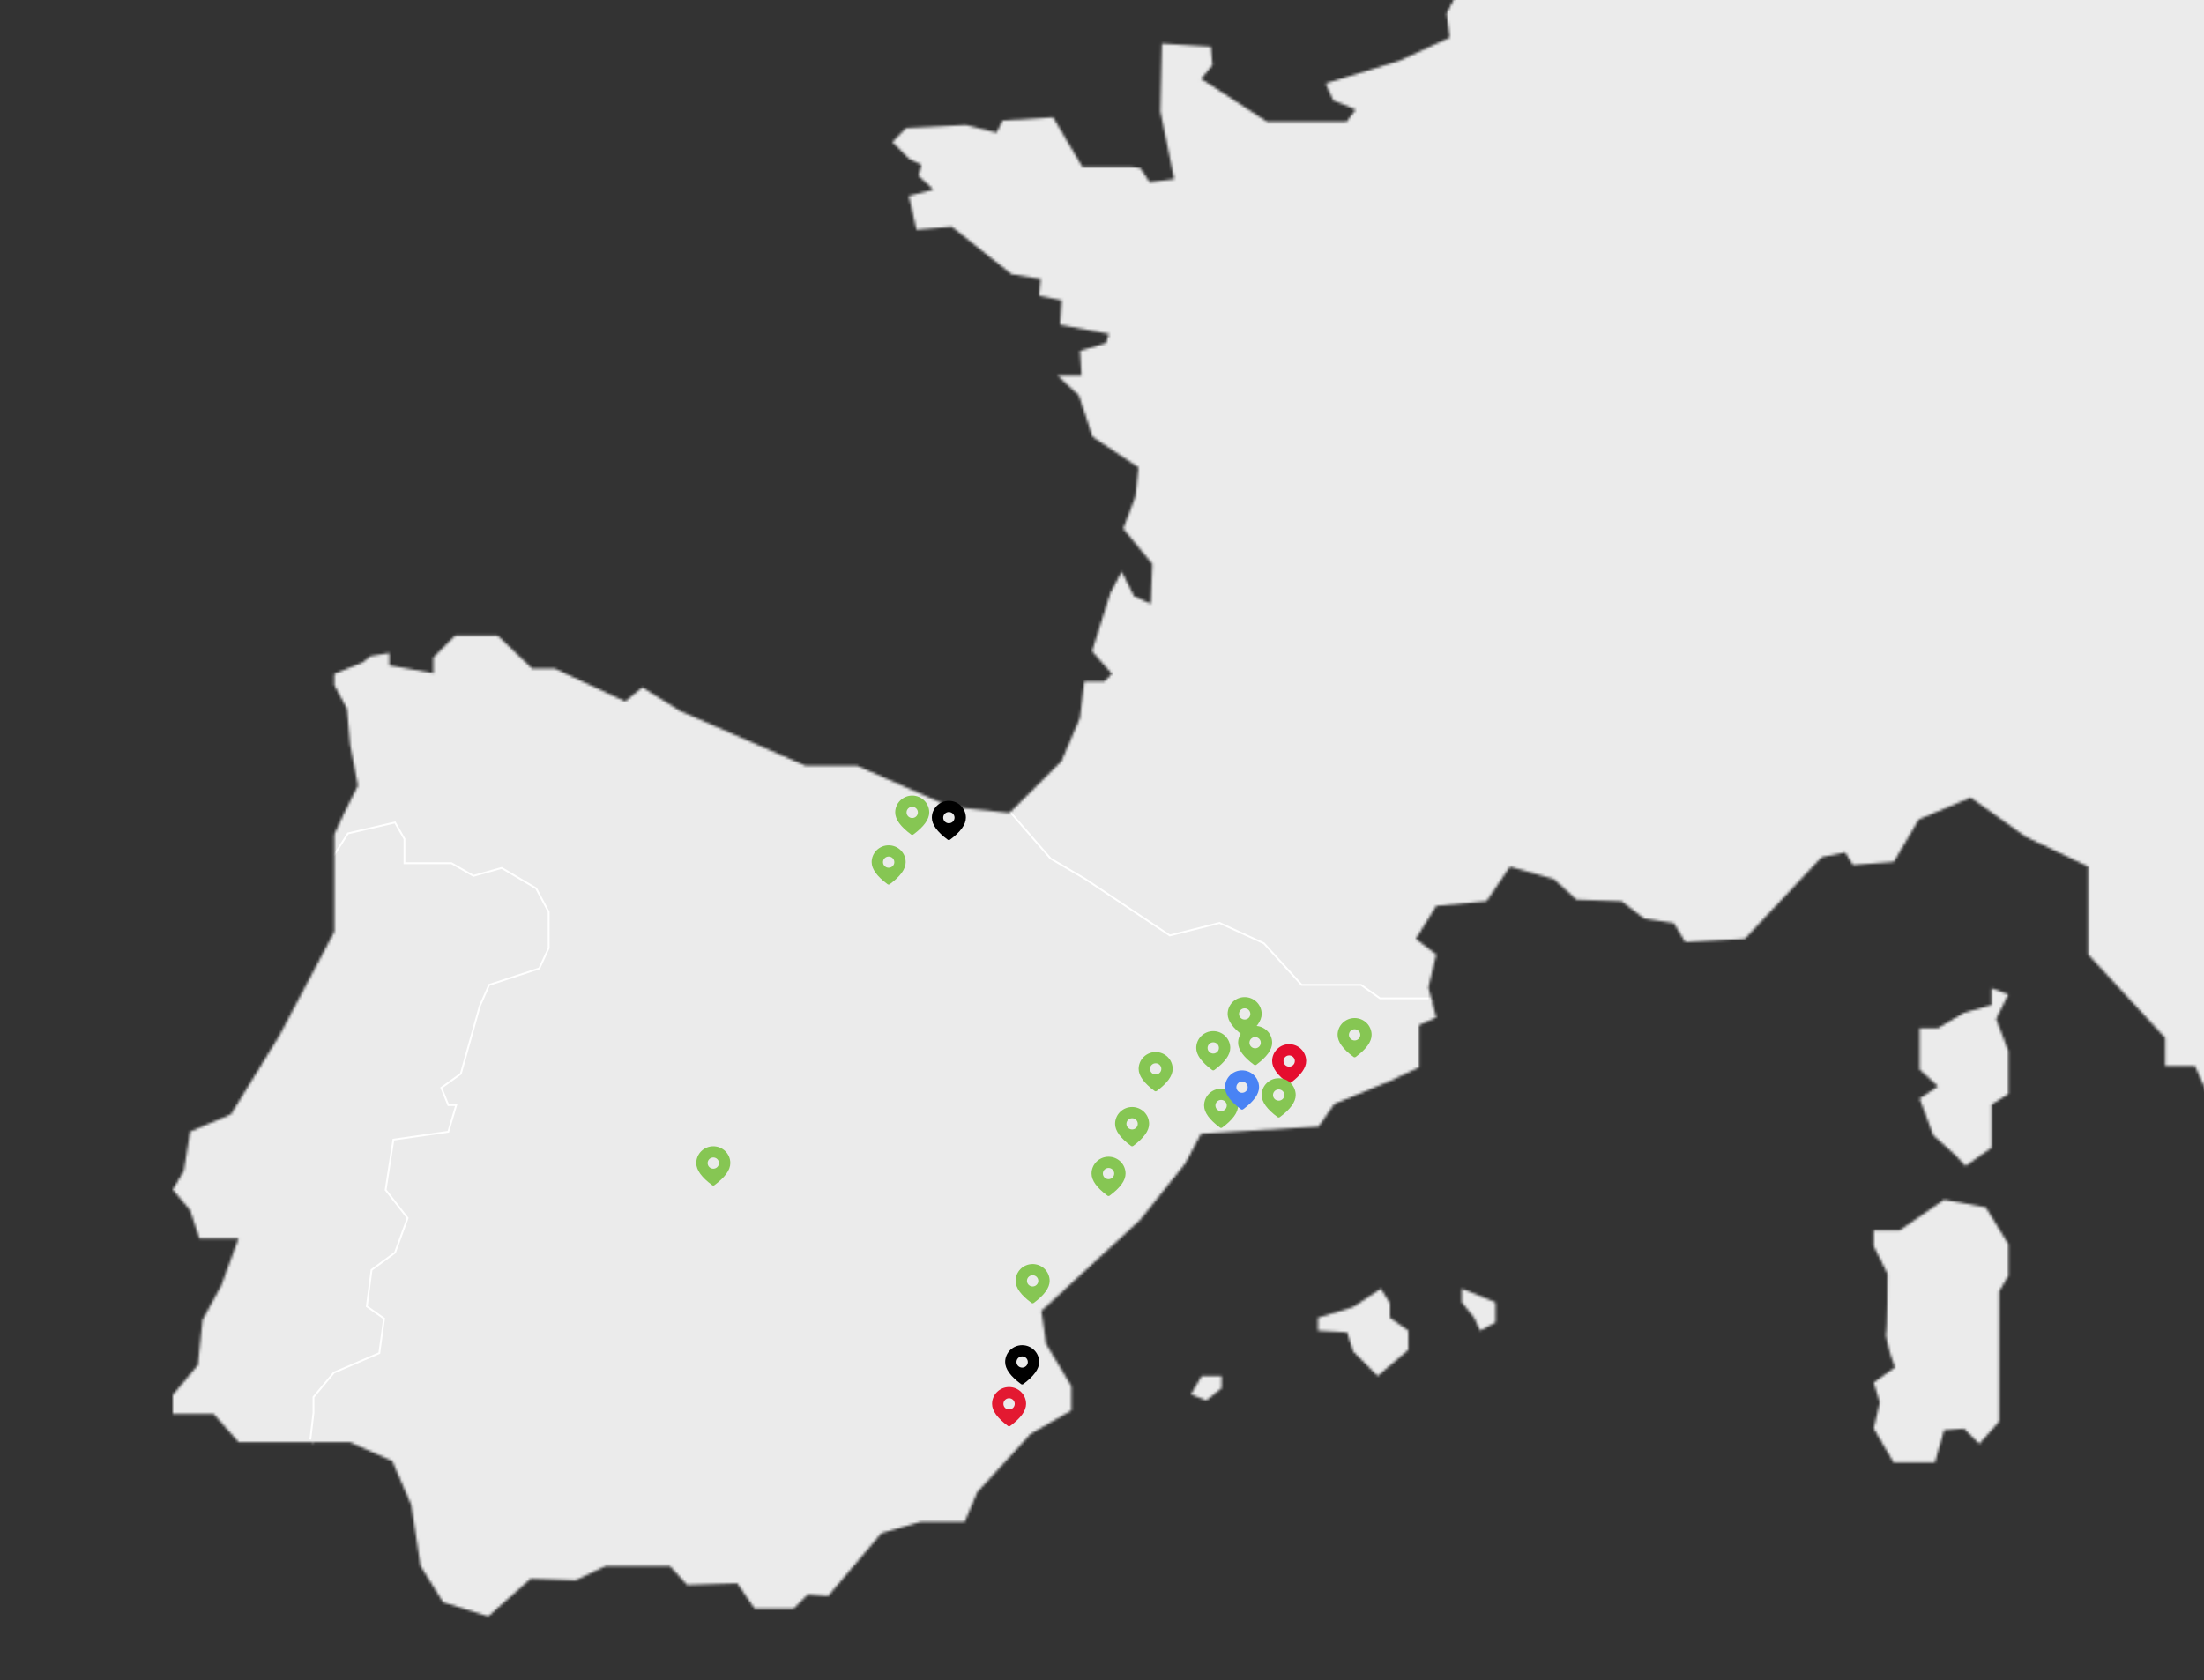 <svg width="842" height="642" viewBox="0 0 842 642" fill="none" xmlns="http://www.w3.org/2000/svg">
<rect x="0" y="0" width="842" height="642" fill="#333333" stroke="none"/>
<g clip-path="url(#clip0_945_2787)">
<mask id="mask0_945_2787" style="mask-type:alpha" maskUnits="userSpaceOnUse" x="66" y="-1001" width="2114" height="1743">
<g clip-path="url(#clip1_945_2787)">
<path d="M1563.47 -1001L1554.07 -961.837L1546.88 -925.823L1532.45 -911.46L1531.29 -887.436L1543.31 -875.446L1538.48 -857.461L1514.49 -858.668L1485.76 -874.238V-889.852L1498.94 -900.635L1500.1 -916.248L1469.95 -924.658L1456.77 -912.625L1436.39 -913.833L1440.01 -905.206L1454.36 -899.211L1463.96 -874.023L1489.12 -840.381L1517.89 -809.197L1511.9 -797.207L1479.55 -810.405L1460.39 -812.82L1451.77 -792.419L1455.35 -779.221L1438.59 -761.236L1445.78 -744.415L1476.93 -715.646L1474.52 -704.821L1462.54 -715.646L1439.8 -704.821L1425.41 -706.028L1409.82 -696.453L1400.25 -716.811L1389.44 -706.028L1402.62 -679.632L1421.79 -680.84L1430.41 -678.425L1424.42 -660.439L1386.08 -658.024L1376.48 -667.642L1365.71 -665.227L1356.14 -677.217L1347.53 -697.618L1337.88 -700.033L1346.5 -724.014L1339.26 -734.84L1296.18 -749.202L1267.41 -773.226L1281.8 -778.014L1292.57 -766.023L1321.34 -764.816L1334.52 -758.82L1386.21 -762.4L1401.8 -758.82L1430.54 -791.212L1431.74 -813.985L1420.97 -844.176L1392.2 -862.205L1352.66 -865.828L1317.85 -886.186L1278.35 -881.398L1261.55 -871.823L1243.59 -875.403L1237.6 -888.601L1250.78 -893.389L1230.41 -895.804L1221.45 -890.024L1213.65 -885.021L1184.88 -888.601L1181.3 -897.012L1200.47 -899.384L1212.45 -912.582L1206.46 -918.577L1190.87 -923.408L1183.67 -926.988L1170.49 -923.408L1171.7 -910.21H1157.31L1162.09 -922.2L1163.3 -931.775L1150.12 -930.61V-918.577L1144.09 -907.794L1141.72 -894.596L1138.1 -918.577L1132.11 -910.21L1128.54 -897.012L1123.11 -881.398L1115.35 -887.393L1116.52 -901.799L1123.11 -910.21V-917.412H1105.88L1107.08 -905.379L1101.1 -894.596L1091.49 -892.181L1092.7 -881.398L1058.71 -882.476L1059.92 -875.274L1067.33 -869.537L1063.75 -861.127L1054.14 -862.334L1046.95 -843.098L1044.58 -861.127L1034.98 -859.919L1037.39 -844.306L1028.77 -856.339L1021.58 -847.713L1027.57 -835.723L1016.8 -838.138L1002.41 -821.317L985.655 -798.544L998.836 -790.133L984.449 -788.926L983.243 -780.558L982.036 -773.355L974.843 -775.728L964.074 -757.742L968.856 -748.167L955.674 -750.539L944.863 -743.336L926.901 -707.365L907.732 -677.174L917.295 -671.179L910.101 -661.604L908.895 -649.57L900.539 -645.947L883.739 -618.386L850.183 -582.372L859.789 -573.962L878.958 -579.957L877.752 -570.382L859.789 -561.971L843.335 -571.935L836.184 -569.519L838.553 -553.906L827.181 -565.939L810.985 -557.313H791.644L797.632 -547.695L788.069 -542.908V-535.705L794.057 -530.917L776.094 -533.333L774.888 -515.304L764.119 -516.511L758.132 -512.932L742.495 -520.134L736.508 -509.309L758.046 -503.313L753.221 -496.111L737.628 -498.526L735.216 -492.531L728.022 -482.913L742.409 -472.13L758.046 -468.55L766.402 -481.748L768.814 -469.715H783.202L790.395 -488.908L793.971 -466.135L773.596 -458.932L771.227 -448.106L759.209 -461.347L728.022 -460.14L726.816 -444.483L745.985 -451.686L725.653 -428.913L732.804 -419.295L756.84 -440.86L760.415 -433.657L739.997 -412.092L747.191 -406.097L728.022 -396.522L730.435 -386.903L742.409 -392.898L743.615 -385.696L726.816 -356.927L743.615 -337.734L752.23 -336.527V-329.324L759.424 -326.908L768.039 -329.324L765.627 -322.121L771.657 -319.706L782.426 -330.531L797.976 -335.319L802.801 -344.937L809.994 -343.729L811.158 -352.097L827.354 -365.295L842.344 -367.71L843.335 -382.159L837.347 -392.942L846.953 -389.362L850.528 -400.145L855.353 -374.956L866.122 -367.753L861.814 -343.212L860.392 -335.405L867.586 -332.99L874.78 -325.787L875.985 -307.802L878.355 -300.599L880.767 -276.618L899.935 -242.976L895.154 -235.773L892.742 -220.203L896.102 -210.973L902.304 -193.72L921.516 -191.305L931.079 -186.518L938.272 -195.144L937.066 -209.506L947.835 -226.327L963.471 -225.12H975.446L984.061 -252.723L998.448 -280.327L996.036 -300.728L988.843 -309.354L994.83 -315.349L996.036 -324.967L990.049 -335.75L992.461 -342.953L1009.22 -348.948L1015.2 -360.939L1024.81 -354.943L1029.59 -362.146L1035.58 -370.557L1012.79 -371.721L1003.23 -362.146L998.362 -374.007L988.412 -378.708L991.341 -385.135L1006.55 -388.672L1015.16 -383.97L1032.09 -379.873L1043.2 -391.001L1041.48 -405.061L1036.79 -406.83L1037.39 -419.769L1015.85 -428.395L1007.24 -416.103L997.888 -406.744L989.273 -409.633L991.04 -417.267L1004.48 -423.694L1009.73 -434.261L1006.24 -452.98L1002.71 -479.937L1010.9 -481.144L1009.73 -496.93L1005.04 -520.954L1011.5 -520.35L1015.81 -524.448L1016.97 -534.411L1024.55 -533.807L1029.25 -540.277L1035.11 -556.062L1044.45 -558.995L1050.87 -568.959L1056.73 -568.355L1075.42 -589.446L1086.54 -611.011L1093 -612.779L1091.23 -622.743L1078.96 -624.468L1081.88 -632.102L1088.91 -640.728L1087.7 -647.759L1084.21 -653.667L1085.98 -661.862L1094.16 -665.356L1104.11 -682.953L1120.48 -681.789L1129.83 -685.886L1133.32 -683.514L1144.43 -686.447L1167.3 -665.356L1169.03 -640.168L1159.68 -640.728L1139.18 -600.358L1112.3 -561.109L1097.65 -557.615L1098.25 -549.981L1095.88 -545.323L1090.07 -538.853L1091.23 -524.836L1097.09 -517.202L1095.88 -505.513L1103.51 -496.887L1105.27 -486.924L1102.91 -473.984L1106.44 -441.119L1134.48 -425.333H1143.87L1146.2 -414.205L1151.49 -409.504L1159.68 -412.437L1174.88 -416.75L1187.81 -431.975L1194.22 -426.713L1205.9 -440.774L1214.13 -439.005L1217.61 -444.871L1229.29 -449.529L1235.75 -454.231L1250.35 -454.878L1263.79 -459.536L1270.81 -467.731L1280.16 -466.005L1275.85 -458.371L1276.46 -452.462L1305.1 -453.67L1312.12 -442.542L1308.03 -439.005L1293.99 -437.841L1285.8 -424.384L1278.39 -418.82V-411.186L1270.21 -407.692L1262.02 -401.827L1243.29 -402.991C1243.29 -402.991 1242.12 -408.857 1240.4 -408.857C1238.68 -408.857 1222.27 -407.089 1222.27 -407.089L1219.34 -404.759L1214.64 -411.186L1211.71 -406.873L1210.55 -400.446H1194.78L1190.69 -394.581L1185.44 -395.745L1180.14 -391.087L1177.21 -382.892L1167.3 -379.356V-364.907L1178.98 -359.645L1171.96 -354.34L1177.81 -346.145L1186 -338.554L1195.95 -343.212L1199.44 -323.329L1196.51 -284.511L1187.89 -277.481L1172.08 -280.413L1163.47 -290.377L1151.75 -305.602L1144.13 -307.931L1129.48 -294.992L1120.14 -272.175L1116.65 -241.121L1120.14 -230.554L1123.19 -210.067L1137.11 -193.073L1134.78 -192.038L1131.9 -190.744L1130.73 -179.056L1120.78 -173.276L1114.71 -181.644L1108.85 -180.479L1107.13 -173.535H1096.01L1093.64 -162.925L1085.03 -151.193L1070.38 -146.492L1054.62 -150.029L1053.46 -158.224L1058.71 -158.828L1059.87 -166.419L1052.29 -169.352L1028.3 -164.65L1004.31 -156.455L986.775 -136.572L955.201 -130.706L937.971 -113.713L923.368 -116.646L920.439 -127.773L908.163 -136.4L907 -142.222L918.113 -142.826L920.439 -149.856L914.624 -156.887L904.674 -151.021L899.979 -142.395L883.61 -140.669L888.865 -145.328L892.397 -147.7L887.702 -151.193L886.711 -150.374L874.865 -140.626L864.355 -138.858L855.74 -128.895L849.925 -128.334L839.975 -123.029L834.116 -129.499L837.046 -137.694L843.464 -138.254L848.159 -145.888L837.046 -148.821L823.003 -147.657L815.422 -154.687L820.677 -160.51L816.369 -168.705L810.511 -173.492L809.951 -180.436L800.001 -181.601L808.185 -192.728L811.631 -197.343L813.441 -199.759L811.674 -210.283L818.696 -213.216L820.461 -219.642L829.809 -220.807L834.116 -231.934L843.464 -233.703C843.464 -233.703 847.771 -231.934 848.159 -233.703C848.547 -235.471 850.485 -245.434 850.485 -245.434L836.486 -250.092L827.181 -248.928L832.393 -265.965L839.975 -276.488L839.371 -292.318L837.046 -299.909L823.606 -294.043L810.684 -277.092L783.202 -276.488L778.894 -258.934L771.399 -235.514L774.328 -213.259L785.442 -200.319L787.164 -183.369L784.236 -177.503L784.839 -169.869L790.094 -157.577L780.746 -154.687L783.072 -148.821L788.931 -142.352L786.604 -134.761L788.931 -128.895L774.328 -127.17L771.959 -113.67L762.052 -108.408L760.846 -122.468L738.016 -120.7L735.69 -116.042L740.342 -108.408L738.619 -105.475L731.598 -106.079L726.342 -114.705L710.534 -112.376L688.307 -109.443L684.818 -101.809L687.747 -91.846L688.91 -80.718L679.563 -76.62L680.123 -68.425L684.43 -65.493L672.154 -64.328L669.828 -81.882L673.92 -87.748L673.317 -97.107L664.702 -90.681L659.404 -64.328L641.312 -49.06L646.567 -43.021H666.726L667.329 -35.603L630.457 -36.767L631.06 -30.902L636.315 -26.588L617.621 -27.753L602.415 -27.192L597.074 -24.82L591.862 -22.491L565.586 -19.558L552.663 5.026L553.827 14.386L534.486 23.271L506.444 31.897L509.33 38.323L517.945 41.86L514.456 46.518H484.044L458.889 30.128L463.196 24.867L462.593 17.836L443.899 16.672L443.296 42.55L448.594 68.429L439.204 69.636L435.714 64.331C434.371 64.013 433.001 63.826 431.622 63.77H413.487L402.331 44.836L383.033 46.044L380.707 50.702L369.034 47.769L346.161 48.934L340.906 54.239L347.324 60.665L352.019 62.994L350.856 67.092L356.585 72.483L347.195 74.855L350.124 87.794L363.606 86.63L386.436 104.788L397.55 106.556L396.947 112.983L405.562 114.751L404.958 124.111L423.696 127.604L422.49 131.141L412.583 134.074L413.143 143.476H403.968L412.152 151.067L417.407 166.896L434.939 178.585L433.776 189.713L429.124 202.005L440.237 215.505L439.634 230.73L433.216 227.797L428.52 218.395L424.213 226.589L417.192 248.845L424.816 257.471L421.887 260.404H414.263L412.54 274.464L405.518 290.854L385.661 310.651L362.874 308.236L327.509 292.623H307.738L259.795 271.661L245.408 262.647L238.818 268.038L211.896 255.444H203.281L190.1 242.85H173.903L165.547 251.26V257.255L148.704 254.236V249.535L141.511 250.743L138.539 253.158L127.727 257.471V261.784L132.551 270.798L133.757 284.6L136.73 300.171L131.345 310.996L127.727 318.803V356.025L126.521 358.311L106.792 395.619L88.227 425.811L72.634 432.41L70.222 447.419L66 454.579L72.591 462.343L76.166 473.168H91.156L84.565 491.154L77.372 504.352L75.606 521.604L66 533.034V540.237H81.593L91.156 551.062H133.714L149.867 558.265L157.104 575.043L160.679 598.42L169.294 612.222L186.524 617.656L202.721 603.251L219.951 603.855L231.366 598.42H255.919L262.509 605.623L281.677 605.019L288.268 614.637H303.258L308.642 609.246L316.396 609.85L336.771 585.826L351.761 581.513H368.56L373.385 570.126L393.759 547.914L409.309 538.943V529.713L399.66 513.539L397.851 500.944L435.585 466.138L452.815 444.573L458.846 433.186L503.773 430.469L509.761 421.843L530.738 413.216L542.11 407.825V391.737L548.7 388.761L547.107 382.766L545.685 377.332L548.7 364.737L540.904 358.742L548.7 346.148L567.912 344.38L576.872 331.139L593.671 335.926L602.286 343.776L619.516 344.38L628.131 350.979L639.503 352.747L643.811 359.95L666.597 358.742L695.931 327.516L704.934 325.704L707.907 330.535L723.5 329.327L733.062 313.11L752.877 304.742L773.854 319.709L797.804 331.139V364.737L827.181 396.568V407.351H838.553L844.541 420.549L854.75 421.756L874.521 448.152L888.865 459.539L916.433 462.515L930.217 479.767L936.205 480.371L938.617 486.97L954.21 488.135L957.828 494.734V509.743L969.2 511.555L972.819 513.927L977.6 512.159L984.19 510.951L987.766 534.328L1003.96 560.206V572.8L992.59 578.839L990.781 584.834L993.15 592.037L984.793 599.197L986.56 608.815L997.371 611.23L1010.55 599.197L1020.72 586.602L1025.03 569.35L1034.59 564.562L1037.6 543.558L1019.6 529.713L1015.64 514.099L1029.42 494.345L1037.22 491.93L1047.98 499.133L1062.97 503.446L1071.33 513.668L1077.92 523.847L1084.51 514.833V505.732L1069.57 487.746L1050.1 478.128L1033.9 470.926L1009.35 456.52L995.562 451.732L983.588 451.128L990.178 444.529L999.741 434.954L998.578 430.641H979.409L966.228 433.962L956.623 430.641L945.811 416.581L934.396 410.542L920.654 386.562L914.667 361.977L890.071 339.161L867.93 327.127L861.943 310.349L866.25 294.736L872.841 288.137L870.429 282.142L864.872 277.139L869.653 264.545L889.425 262.129L895.412 253.503H914.021L911.092 265.235L909.8 270.324L917.596 284.73L919.405 293.701L930.777 288.913L934.352 276.319L942.967 274.508L956.794 285.334L960.413 293.701L960.973 314.102L975.36 320.701L971.053 329.327L975.36 337.738L992.59 343.776L996.898 355.162L1022.74 359.95L1034.11 365.945L1040.49 372.673L1045.49 377.935L1055.7 382.766L1061.08 389.969L1071.85 392.341L1079.04 399.544L1084.56 411.448L1100.15 415.071L1110.01 426.026L1113.93 430.339H1124.1L1113.93 461.264L1115.74 479.25L1113.93 497.235L1119.92 503.23L1139.09 511.037L1142.66 524.235L1149.9 529.023L1152.92 532.387L1164.89 545.887L1167.91 554.254V561.457L1174.5 560.853V554.254H1185.87V560.249L1178.07 564.562L1177.47 570.558L1186.08 578.364L1191.47 587.939L1229.8 583.626L1237.6 585.438L1253.15 584.23L1257.98 588.543L1266.94 590.355V596.35L1274.13 598.161L1279.51 596.35L1289.12 604.156L1294.5 610.755L1299.29 607.736V592.598L1287.31 581.211L1263.96 566.201L1239.97 561.414L1243.59 553.607L1252.59 554.211L1251.99 548.216L1248.37 542.824L1250.78 537.433H1256.86L1261.64 546.059L1264.65 543.04L1262.24 535.19L1250.27 525.011L1243.07 511.21L1234.46 510.002L1233.25 483.002L1245.27 482.398L1253.63 489.601L1262.63 495.596L1268.62 506.422L1272.19 505.818L1269.82 498.615L1272.19 494.302H1277.02L1281.32 501.462V507.5L1286.71 504.481L1286.1 495.467L1277.14 486.496L1287.91 487.703L1292.22 483.39L1276.67 478.603L1271.29 472.608L1279.04 472.004L1280.25 468.984L1292.82 467.216L1299.41 459.41H1304.84L1311.99 460.617L1321.6 455.786L1328.19 452.811L1351.58 453.414L1356.4 460.013L1362.39 464.327V469.114L1379.62 467.346L1369.45 477.525V486.151L1374.84 489.73L1368.25 495.726L1369.45 520.914H1379.62L1383.93 514.315L1395.95 510.002V517.809L1389.92 524.408L1388.75 527.987L1395.95 531.007V540.064L1403.7 543.644V547.224L1397.71 552.658L1398.31 560.422L1403.7 564.735L1398.31 568.315L1392.93 558.136H1384.32L1386.73 567.107L1383.11 577.329L1384.92 581.642L1395.73 582.246L1403.48 576.855L1410.07 583.454L1420.89 584.661V596.911L1414.9 599.887L1420.89 606.486L1426.27 614.292L1435.83 614.896L1438.25 620.891H1428.08V628.094L1432.86 631.674H1444.84L1449.62 625.679L1461.59 623.307H1467.58L1456.81 631.674L1459.83 634.693L1458.62 639.481L1460.43 642.5H1467.58L1471.89 635.901L1477.88 626.886L1480.85 630.51V635.297L1485.67 635.901L1491.06 638.273L1495.84 629.906L1500.62 636.505V646.08L1507.81 649.703H1526.98V654.016H1533.57L1537.19 645.39L1545.8 637.583V641.896L1553.6 640.688V607.089L1575.14 604.717L1589.53 610.712L1605.68 609.505L1619.46 625.075L1641 626.283L1671.15 608.297V600.49L1675.93 603.51L1679.55 602.302V593.676L1695.15 570.903L1726.89 574.483L1734.65 564.304L1728.66 559.991L1737.66 557.015L1741.97 549.812L1747.96 551.623V561.802L1742.57 567.797L1737.14 580.391L1751.57 589.406V596.911L1761.14 593.891L1764.15 578.925L1767.12 571.118V565.123L1758.77 557.92L1763.08 545.326L1783.45 545.93V550.243L1793.62 547.828L1819.46 525.011L1835.05 525.615L1839.84 528.591L1856.63 527.987L1873.39 511.813L1902.17 487.229L1924.31 480.63L1944.72 465.62L1950.71 456.606L1957.3 456.002L1962.13 463.809L1966.43 460.229L1972.42 448.541L1982.59 444.228L1988.01 439.914H2007.79L2017.35 429.132L2024.54 429.692V435.731L2028.12 442.33L2031.74 441.122L2034.1 430.9L2038.41 429.692V424.732L2035.4 418.737L2027.6 414.424L2021.01 405.41L2007.87 401.097V392.471L2008.43 385.268L2013.26 380.955L2010.84 376.641L2004.86 375.477L2001.28 366.463L1995.25 358.052L2012.05 355.076L2018.64 359.864L2030.62 364.651L2038.41 367.67L2045.61 377.245L2056.98 388.071L2071.97 395.274L2093.51 400.062L2097.81 395.749L2094.8 390.314L2085.24 378.927L2082.82 366.937L2086.4 358.527V339.549L2097.81 330.535L2111.6 331.742L2116.38 337.738V351.065L2119.35 361.244L2130.16 367.239L2134.47 364.824L2129.09 356.456L2130.29 342.654L2134.6 327.602L2129.21 306.036L2129.82 294.65L2140.03 286.843L2132.79 282.53L2124.43 280.115L2109.74 273.429L2092.95 257.859L2083.56 238.925C2083.56 238.925 2070.98 210.113 2070.37 208.302C2069.77 206.49 2064.39 177.722 2064.39 177.722L2078.17 148.35L2107.5 133.901L2117.67 128.51L2122.67 94.135L2124.43 51.004L2146.66 41.386L2155.66 31.811L2174.23 47.381L2180.17 49.192V-1001H1563.47ZM1824.24 318.803L1811.32 320.14L1809.04 316.086L1799.6 312.678L1777.16 331.139L1759.2 337.867L1755.15 333.813H1741.19L1728.27 337.867L1716.6 339.247L1714.79 334.287L1702.21 332.907V339.247L1692.3 343.776L1683.69 329.758L1676.06 328.421L1668.74 333.813L1649.87 330.664L1644.49 322.038H1637.3L1629.67 329.672L1588.75 338.298L1533.92 381.731V387.812L1523.1 402.822L1504.71 407.135L1502 403.555L1496.61 399.242L1487.18 410.931H1438.2L1425.28 401.485L1424.42 399.63L1425.28 399.07H1424.16L1421.02 392.427L1412.01 388.114L1408.44 376.426H1398.1V368.317L1414.25 359.691V352.747L1408.44 347.83L1408.87 339.678L1414.73 330.233L1423.34 331.139L1428.25 327.99L1430.54 306.424L1426.92 297.41L1421.96 284.471L1424.68 271.532L1421.96 246.818L1429.16 245.438L1433.21 254.883L1430.06 262.086L1431.44 271.532L1435.75 272.437L1436.18 266.14L1440.23 258.937L1451 257.169L1451.9 243.669L1448.76 229.264L1444.45 222.492L1444.88 216.195L1441.74 206.318L1446.04 209.898L1453.24 212.615L1464.44 203.989L1469.86 191.826L1467.58 187.772L1458.62 186.435L1453.24 182.121L1460.43 179.404L1461.76 183.458L1472.53 182.984L1472.1 178.671L1479.73 163.834L1494.11 152.146L1512.51 149.428L1518.84 153.051L1517.93 157.968L1508.93 160.211L1507.6 163.834L1517.03 165.171L1511.65 169.225L1512.08 174.185L1545.8 173.28L1548.95 166.983L1561.1 164.265L1566.05 167.414L1574.15 168.794L1575.01 173.711L1551.66 194.414L1553.9 206.577L1583.58 213.78L1587.89 226.374L1585.18 233.102L1586.55 242.116L1605.85 243.928L1611.24 234.482L1616.19 218.696H1633.42C1633.64 217.245 1633.5 215.761 1632.99 214.383C1632.08 211.709 1643.76 196.829 1643.76 196.829H1670.72L1677.92 192.775L1679.73 186.952L1672.06 186.046L1675.68 177.032L1681.75 175.005L1684.2 182.467L1726.89 204.032H1745.37L1771.22 213.952L1785.13 233.275H1819.29L1838.16 241.383L1838.59 253.546L1851.51 261.612L1855.08 272.437L1851.94 290.854L1824.24 318.803Z" fill="#E7E7E7"/>
<path d="M760.846 377.634V384.06L750.335 386.993L740.385 392.859H733.364V408.644L740.385 415.114L733.364 419.772L738.619 433.833L747.105 441.467L750.895 445.565L760.846 438.534V422.101L767.264 418.004V401.614L762.612 389.322L767.264 379.963L760.846 377.634Z" fill="#E7E7E7"/>
<path d="M742.711 458.417L725.739 470.149H715.832V476.144L721.087 486.711C721.087 486.711 721.087 508.277 720.484 510.131C721.16 514.357 722.346 518.484 724.017 522.424L715.832 528.289L718.158 535.88L715.832 545.844L723.413 558.783H739.222L742.711 546.49L750.335 545.887L756.15 551.752L763.775 543.126V493.396L767.264 487.531V475.411L758.649 461.35L742.711 458.417Z" fill="#E7E7E7"/>
<path d="M691.667 66.574L698.171 71.965L701.746 82.144L716.133 85.767L728.151 90.555L738.317 94.135V109.144L725.739 118.159L723.93 128.941L718.546 141.535L719.149 157.149L726.342 162.54H750.335H767.264L776.654 169.743L790.438 166.163L801.25 178.154H808.444V165.559L817.403 164.955L827.009 173.366L836.572 175.738L853.069 165.559L876.33 163.748L885.72 170.347L894.12 168.578L891.708 149.946L889.296 140.371L908.507 136.144V122.342L917.467 118.159L899.504 99.569L876.33 77.357V61.139L864.743 48.545L862.374 40.739H871.721V46.173L880.939 40.739L910.273 30.56L910.876 23.357L929.485 19.173V7.14H934.869L946.241 22.149L956.45 15.248L952.228 -10.242L945.638 -16.237L943.269 -69.633L935.472 -76.836L936.678 -87.662L942.666 -96.633L938.057 -113.713" stroke="white" stroke-width="0.53" stroke-miterlimit="10"/>
<path d="M784.537 167.716V187.168L797.632 196.139H805.428L810.813 201.573L801.25 214.168L797.675 217.144V224.346H787.466L784.537 221.37L777.257 224.346L767.264 214.771L764.076 229.134L754.513 241.771L746.717 231.549L741.548 215.332L737.111 212.356L729.314 223.743V236.423H719.752L709.457 232.153L700.583 236.423H693.993L691.667 230.945L685.593 229.738V209.941L674.178 209.337L668.794 222.535L662.203 220.767V199.158L696.965 170.347L698.171 158.96L719.149 157.149" stroke="white" stroke-width="0.53" stroke-miterlimit="10"/>
<path d="M810.813 201.573L829.981 199.46L844.971 191.955H863.537L867.758 196.743L871.333 206.361L893.517 216.54H909.713L904.889 230.341L909.713 241.771L913.892 253.762" stroke="white" stroke-width="0.53" stroke-miterlimit="10"/>
<path d="M466.685 525.788H459.061L454.969 532.818L460.827 535.147L466.685 530.446V525.788Z" fill="#E7E7E7"/>
<path d="M503.515 503.532L516.954 499.435L527.507 492.404L530.996 497.968V503.532L538.018 508.492V515.824L526.301 525.788L516.954 516.385L514.628 509.096L503.515 508.492V503.532Z" fill="#E7E7E7"/>
<path d="M558.478 492.404V497.666L563.174 503.532L565.5 508.492L571.358 505.3V497.666L558.478 492.404Z" fill="#E7E7E7"/>
<path d="M128.33 328.162L133.714 319.752L151.677 315.568L155.295 321.865V331.138H173.257L181.657 335.969L192.426 332.95L205.607 340.756L210.388 349.771V363.573L206.813 371.336L187.644 377.633L184.069 385.742L176.832 411.577L169.38 416.969L172.051 423.568H175.066L172.051 433.747L151.073 436.766L148.101 455.959L156.501 466.742L151.677 479.94L142.717 486.539L140.908 500.47L147.498 505.128L145.689 518.326L128.33 525.788L120.533 535.147V541.142L119.327 551.364" stroke="white" stroke-width="0.53" stroke-miterlimit="10"/>
<path d="M385.962 310.737L402.159 329.37L415.34 337.133L447.689 358.742L466.685 353.954L483.657 361.761L498.044 377.633H520.745L527.981 382.766H547.408" stroke="white" stroke-width="0.53" stroke-miterlimit="10"/>
<path d="M596.988 -25.252V-6.059H605.904L612.495 8.951L624.469 14.946L628.648 23.357V35.347L641.226 39.574L650.832 27.54L655.613 30.56L653.244 46.173L650.832 50.357L660.997 61.139H674.178V38.97L682.578 34.139L688.565 30.56V24.564V8.951L677.797 1.144L677.194 -10.846L668.794 -19.256V-30.643L636.272 -27.02" stroke="white" stroke-width="0.53" stroke-miterlimit="10"/>
<path d="M688.565 30.56V46.734C688.565 46.734 690.978 57.56 691.581 61.139C691.691 62.239 691.46 63.346 690.921 64.311C690.382 65.275 689.559 66.05 688.565 66.531L674.221 61.139" stroke="white" stroke-width="0.53" stroke-miterlimit="10"/>
<path d="M731.598 -106.079L733.364 -90.034L725.739 -81.02L713.764 -78.647V-69.029L723.542 -64.846V-58.85L713.764 -55.227L707.777 -43.237H702.35L691.667 -45.653V-18.049L685.593 -8.431V6.795" stroke="white" stroke-width="0.53" stroke-miterlimit="10"/>
<path d="M695.759 327.559V323.375L702.953 317.94L695.759 313.153L688.565 310.738L682.923 296.936L688.565 286.757L682.923 280.158V271.144L692.959 264.545L695.759 253.158L688.565 241.771V230.342L691.667 230.946" stroke="white" stroke-width="0.53" stroke-miterlimit="10"/>
</g>
</mask>
<g mask="url(#mask0_945_2787)">
<path d="M39 -15H866V699H39V-15Z" fill="#EBEBEB"/>
<path d="M127.552 326.864L132.936 318.453L150.898 314.27L154.517 320.567V329.84H172.479L180.879 334.671L191.648 331.651L204.829 339.458L209.61 348.472V362.274L206.035 370.038L186.866 376.335L183.291 384.444L176.054 410.279L168.602 415.67L171.273 422.269H174.288L171.273 432.448L150.295 435.467L147.323 454.661L155.723 465.443L150.898 478.641L141.939 485.24L140.13 499.172L146.72 503.83L144.911 517.028L127.552 524.489L119.755 533.849V539.844L118.549 550.066" stroke="white" stroke-width="0.7" stroke-miterlimit="10"/>
<path d="M385.184 309.439L401.38 328.072L414.561 335.835L446.911 357.444L465.907 352.656L482.879 360.463L497.266 376.335H519.966L527.203 381.468H546.63" stroke="white" stroke-width="0.7" stroke-miterlimit="10"/>
</g>
<path d="M492.5 399C494.224 399 495.877 399.677 497.096 400.883C498.315 402.088 499 403.724 499 405.429C499 408.09 496.949 410.879 492.933 413.857C492.808 413.95 492.656 414 492.5 414C492.344 414 492.192 413.95 492.067 413.857C488.051 410.879 486 408.09 486 405.429C486 403.724 486.685 402.088 487.904 400.883C489.123 399.677 490.776 399 492.5 399ZM492.5 403.286C491.925 403.286 491.374 403.511 490.968 403.913C490.562 404.315 490.333 404.86 490.333 405.429C490.333 405.997 490.562 406.542 490.968 406.944C491.374 407.346 491.925 407.571 492.5 407.571C493.075 407.571 493.626 407.346 494.032 406.944C494.438 406.542 494.667 405.997 494.667 405.429C494.667 404.86 494.438 404.315 494.032 403.913C493.626 403.511 493.075 403.286 492.5 403.286Z" fill="#E50D2E"/>
<path d="M517.5 389C519.224 389 520.877 389.677 522.096 390.883C523.315 392.088 524 393.724 524 395.429C524 398.09 521.949 400.879 517.933 403.857C517.808 403.95 517.656 404 517.5 404C517.344 404 517.192 403.95 517.067 403.857C513.051 400.879 511 398.09 511 395.429C511 393.724 511.685 392.088 512.904 390.883C514.123 389.677 515.776 389 517.5 389ZM517.5 393.286C516.925 393.286 516.374 393.511 515.968 393.913C515.562 394.315 515.333 394.86 515.333 395.429C515.333 395.997 515.562 396.542 515.968 396.944C516.374 397.346 516.925 397.571 517.5 397.571C518.075 397.571 518.626 397.346 519.032 396.944C519.438 396.542 519.667 395.997 519.667 395.429C519.667 394.86 519.438 394.315 519.032 393.913C518.626 393.511 518.075 393.286 517.5 393.286Z" fill="#86C653"/>
<path d="M475.5 381C477.224 381 478.877 381.677 480.096 382.883C481.315 384.088 482 385.724 482 387.429C482 390.09 479.949 392.879 475.933 395.857C475.808 395.95 475.656 396 475.5 396C475.344 396 475.192 395.95 475.067 395.857C471.051 392.879 469 390.09 469 387.429C469 385.724 469.685 384.088 470.904 382.883C472.123 381.677 473.776 381 475.5 381ZM475.5 385.286C474.925 385.286 474.374 385.511 473.968 385.913C473.562 386.315 473.333 386.86 473.333 387.429C473.333 387.997 473.562 388.542 473.968 388.944C474.374 389.346 474.925 389.571 475.5 389.571C476.075 389.571 476.626 389.346 477.032 388.944C477.438 388.542 477.667 387.997 477.667 387.429C477.667 386.86 477.438 386.315 477.032 385.913C476.626 385.511 476.075 385.286 475.5 385.286Z" fill="#86C653"/>
<path d="M479.5 392C481.224 392 482.877 392.677 484.096 393.883C485.315 395.088 486 396.724 486 398.429C486 401.09 483.949 403.879 479.933 406.857C479.808 406.95 479.656 407 479.5 407C479.344 407 479.192 406.95 479.067 406.857C475.051 403.879 473 401.09 473 398.429C473 396.724 473.685 395.088 474.904 393.883C476.123 392.677 477.776 392 479.5 392ZM479.5 396.286C478.925 396.286 478.374 396.511 477.968 396.913C477.562 397.315 477.333 397.86 477.333 398.429C477.333 398.997 477.562 399.542 477.968 399.944C478.374 400.346 478.925 400.571 479.5 400.571C480.075 400.571 480.626 400.346 481.032 399.944C481.438 399.542 481.667 398.997 481.667 398.429C481.667 397.86 481.438 397.315 481.032 396.913C480.626 396.511 480.075 396.286 479.5 396.286Z" fill="#86C653"/>
<path d="M488.5 412C490.224 412 491.877 412.677 493.096 413.883C494.315 415.088 495 416.724 495 418.429C495 421.09 492.949 423.879 488.933 426.857C488.808 426.95 488.656 427 488.5 427C488.344 427 488.192 426.95 488.067 426.857C484.051 423.879 482 421.09 482 418.429C482 416.724 482.685 415.088 483.904 413.883C485.123 412.677 486.776 412 488.5 412ZM488.5 416.286C487.925 416.286 487.374 416.511 486.968 416.913C486.562 417.315 486.333 417.86 486.333 418.429C486.333 418.997 486.562 419.542 486.968 419.944C487.374 420.346 487.925 420.571 488.5 420.571C489.075 420.571 489.626 420.346 490.032 419.944C490.438 419.542 490.667 418.997 490.667 418.429C490.667 417.86 490.438 417.315 490.032 416.913C489.626 416.511 489.075 416.286 488.5 416.286Z" fill="#86C653"/>
<path d="M463.5 394C465.224 394 466.877 394.677 468.096 395.883C469.315 397.088 470 398.724 470 400.429C470 403.09 467.949 405.879 463.933 408.857C463.808 408.95 463.656 409 463.5 409C463.344 409 463.192 408.95 463.067 408.857C459.051 405.879 457 403.09 457 400.429C457 398.724 457.685 397.088 458.904 395.883C460.123 394.677 461.776 394 463.5 394ZM463.5 398.286C462.925 398.286 462.374 398.511 461.968 398.913C461.562 399.315 461.333 399.86 461.333 400.429C461.333 400.997 461.562 401.542 461.968 401.944C462.374 402.346 462.925 402.571 463.5 402.571C464.075 402.571 464.626 402.346 465.032 401.944C465.438 401.542 465.667 400.997 465.667 400.429C465.667 399.86 465.438 399.315 465.032 398.913C464.626 398.511 464.075 398.286 463.5 398.286Z" fill="#86C653"/>
<path d="M466.5 416C468.224 416 469.877 416.677 471.096 417.883C472.315 419.088 473 420.724 473 422.429C473 425.09 470.949 427.879 466.933 430.857C466.808 430.95 466.656 431 466.5 431C466.344 431 466.192 430.95 466.067 430.857C462.051 427.879 460 425.09 460 422.429C460 420.724 460.685 419.088 461.904 417.883C463.123 416.677 464.776 416 466.5 416ZM466.5 420.286C465.925 420.286 465.374 420.511 464.968 420.913C464.562 421.315 464.333 421.86 464.333 422.429C464.333 422.997 464.562 423.542 464.968 423.944C465.374 424.346 465.925 424.571 466.5 424.571C467.075 424.571 467.626 424.346 468.032 423.944C468.438 423.542 468.667 422.997 468.667 422.429C468.667 421.86 468.438 421.315 468.032 420.913C467.626 420.511 467.075 420.286 466.5 420.286Z" fill="#86C653"/>
<path d="M474.5 409C476.224 409 477.877 409.677 479.096 410.883C480.315 412.088 481 413.724 481 415.429C481 418.09 478.949 420.879 474.933 423.857C474.808 423.95 474.656 424 474.5 424C474.344 424 474.192 423.95 474.067 423.857C470.051 420.879 468 418.09 468 415.429C468 413.724 468.685 412.088 469.904 410.883C471.123 409.677 472.776 409 474.5 409ZM474.5 413.286C473.925 413.286 473.374 413.511 472.968 413.913C472.562 414.315 472.333 414.86 472.333 415.429C472.333 415.997 472.562 416.542 472.968 416.944C473.374 417.346 473.925 417.571 474.5 417.571C475.075 417.571 475.626 417.346 476.032 416.944C476.438 416.542 476.667 415.997 476.667 415.429C476.667 414.86 476.438 414.315 476.032 413.913C475.626 413.511 475.075 413.286 474.5 413.286Z" fill="#4983F4"/>
<path d="M441.5 402C443.224 402 444.877 402.677 446.096 403.883C447.315 405.088 448 406.724 448 408.429C448 411.09 445.949 413.879 441.933 416.857C441.808 416.95 441.656 417 441.5 417C441.344 417 441.192 416.95 441.067 416.857C437.051 413.879 435 411.09 435 408.429C435 406.724 435.685 405.088 436.904 403.883C438.123 402.677 439.776 402 441.5 402ZM441.5 406.286C440.925 406.286 440.374 406.511 439.968 406.913C439.562 407.315 439.333 407.86 439.333 408.429C439.333 408.997 439.562 409.542 439.968 409.944C440.374 410.346 440.925 410.571 441.5 410.571C442.075 410.571 442.626 410.346 443.032 409.944C443.438 409.542 443.667 408.997 443.667 408.429C443.667 407.86 443.438 407.315 443.032 406.913C442.626 406.511 442.075 406.286 441.5 406.286Z" fill="#86C653"/>
<path d="M432.5 423C434.224 423 435.877 423.677 437.096 424.883C438.315 426.088 439 427.724 439 429.429C439 432.09 436.949 434.879 432.933 437.857C432.808 437.95 432.656 438 432.5 438C432.344 438 432.192 437.95 432.067 437.857C428.051 434.879 426 432.09 426 429.429C426 427.724 426.685 426.088 427.904 424.883C429.123 423.677 430.776 423 432.5 423ZM432.5 427.286C431.925 427.286 431.374 427.511 430.968 427.913C430.562 428.315 430.333 428.86 430.333 429.429C430.333 429.997 430.562 430.542 430.968 430.944C431.374 431.346 431.925 431.571 432.5 431.571C433.075 431.571 433.626 431.346 434.032 430.944C434.438 430.542 434.667 429.997 434.667 429.429C434.667 428.86 434.438 428.315 434.032 427.913C433.626 427.511 433.075 427.286 432.5 427.286Z" fill="#86C653"/>
<path d="M423.5 442C425.224 442 426.877 442.677 428.096 443.883C429.315 445.088 430 446.724 430 448.429C430 451.09 427.949 453.879 423.933 456.857C423.808 456.95 423.656 457 423.5 457C423.344 457 423.192 456.95 423.067 456.857C419.051 453.879 417 451.09 417 448.429C417 446.724 417.685 445.088 418.904 443.883C420.123 442.677 421.776 442 423.5 442ZM423.5 446.286C422.925 446.286 422.374 446.511 421.968 446.913C421.562 447.315 421.333 447.86 421.333 448.429C421.333 448.997 421.562 449.542 421.968 449.944C422.374 450.346 422.925 450.571 423.5 450.571C424.075 450.571 424.626 450.346 425.032 449.944C425.438 449.542 425.667 448.997 425.667 448.429C425.667 447.86 425.438 447.315 425.032 446.913C424.626 446.511 424.075 446.286 423.5 446.286Z" fill="#86C653"/>
<path d="M362.5 306C364.224 306 365.877 306.677 367.096 307.883C368.315 309.088 369 310.724 369 312.429C369 315.09 366.949 317.879 362.933 320.857C362.808 320.95 362.656 321 362.5 321C362.344 321 362.192 320.95 362.067 320.857C358.051 317.879 356 315.09 356 312.429C356 310.724 356.685 309.088 357.904 307.883C359.123 306.677 360.776 306 362.5 306ZM362.5 310.286C361.925 310.286 361.374 310.511 360.968 310.913C360.562 311.315 360.333 311.86 360.333 312.429C360.333 312.997 360.562 313.542 360.968 313.944C361.374 314.346 361.925 314.571 362.5 314.571C363.075 314.571 363.626 314.346 364.032 313.944C364.438 313.542 364.667 312.997 364.667 312.429C364.667 311.86 364.438 311.315 364.032 310.913C363.626 310.511 363.075 310.286 362.5 310.286Z" fill="black"/>
<path d="M348.5 304C350.224 304 351.877 304.677 353.096 305.883C354.315 307.088 355 308.724 355 310.429C355 313.09 352.949 315.879 348.933 318.857C348.808 318.95 348.656 319 348.5 319C348.344 319 348.192 318.95 348.067 318.857C344.051 315.879 342 313.09 342 310.429C342 308.724 342.685 307.088 343.904 305.883C345.123 304.677 346.776 304 348.5 304ZM348.5 308.286C347.925 308.286 347.374 308.511 346.968 308.913C346.562 309.315 346.333 309.86 346.333 310.429C346.333 310.997 346.562 311.542 346.968 311.944C347.374 312.346 347.925 312.571 348.5 312.571C349.075 312.571 349.626 312.346 350.032 311.944C350.438 311.542 350.667 310.997 350.667 310.429C350.667 309.86 350.438 309.315 350.032 308.913C349.626 308.511 349.075 308.286 348.5 308.286Z" fill="#86C653"/>
<path d="M339.5 323C341.224 323 342.877 323.677 344.096 324.883C345.315 326.088 346 327.724 346 329.429C346 332.09 343.949 334.879 339.933 337.857C339.808 337.95 339.656 338 339.5 338C339.344 338 339.192 337.95 339.067 337.857C335.051 334.879 333 332.09 333 329.429C333 327.724 333.685 326.088 334.904 324.883C336.123 323.677 337.776 323 339.5 323ZM339.5 327.286C338.925 327.286 338.374 327.511 337.968 327.913C337.562 328.315 337.333 328.86 337.333 329.429C337.333 329.997 337.562 330.542 337.968 330.944C338.374 331.346 338.925 331.571 339.5 331.571C340.075 331.571 340.626 331.346 341.032 330.944C341.438 330.542 341.667 329.997 341.667 329.429C341.667 328.86 341.438 328.315 341.032 327.913C340.626 327.511 340.075 327.286 339.5 327.286Z" fill="#86C653"/>
<path d="M272.5 438C274.224 438 275.877 438.677 277.096 439.883C278.315 441.088 279 442.724 279 444.429C279 447.09 276.949 449.879 272.933 452.857C272.808 452.95 272.656 453 272.5 453C272.344 453 272.192 452.95 272.067 452.857C268.051 449.879 266 447.09 266 444.429C266 442.724 266.685 441.088 267.904 439.883C269.123 438.677 270.776 438 272.5 438ZM272.5 442.286C271.925 442.286 271.374 442.511 270.968 442.913C270.562 443.315 270.333 443.86 270.333 444.429C270.333 444.997 270.562 445.542 270.968 445.944C271.374 446.346 271.925 446.571 272.5 446.571C273.075 446.571 273.626 446.346 274.032 445.944C274.438 445.542 274.667 444.997 274.667 444.429C274.667 443.86 274.438 443.315 274.032 442.913C273.626 442.511 273.075 442.286 272.5 442.286Z" fill="#86C653"/>
<path d="M394.5 483C396.224 483 397.877 483.677 399.096 484.883C400.315 486.088 401 487.724 401 489.429C401 492.09 398.949 494.879 394.933 497.857C394.808 497.95 394.656 498 394.5 498C394.344 498 394.192 497.95 394.067 497.857C390.051 494.879 388 492.09 388 489.429C388 487.724 388.685 486.088 389.904 484.883C391.123 483.677 392.776 483 394.5 483ZM394.5 487.286C393.925 487.286 393.374 487.511 392.968 487.913C392.562 488.315 392.333 488.86 392.333 489.429C392.333 489.997 392.562 490.542 392.968 490.944C393.374 491.346 393.925 491.571 394.5 491.571C395.075 491.571 395.626 491.346 396.032 490.944C396.438 490.542 396.667 489.997 396.667 489.429C396.667 488.86 396.438 488.315 396.032 487.913C395.626 487.511 395.075 487.286 394.5 487.286Z" fill="#86C653"/>
<path d="M385.5 530C387.224 530 388.877 530.677 390.096 531.883C391.315 533.088 392 534.724 392 536.429C392 539.09 389.949 541.879 385.933 544.857C385.808 544.95 385.656 545 385.5 545C385.344 545 385.192 544.95 385.067 544.857C381.051 541.879 379 539.09 379 536.429C379 534.724 379.685 533.088 380.904 531.883C382.123 530.677 383.776 530 385.5 530ZM385.5 534.286C384.925 534.286 384.374 534.511 383.968 534.913C383.562 535.315 383.333 535.86 383.333 536.429C383.333 536.997 383.562 537.542 383.968 537.944C384.374 538.346 384.925 538.571 385.5 538.571C386.075 538.571 386.626 538.346 387.032 537.944C387.438 537.542 387.667 536.997 387.667 536.429C387.667 535.86 387.438 535.315 387.032 534.913C386.626 534.511 386.075 534.286 385.5 534.286Z" fill="#E31931"/>
<path d="M390.5 514C392.224 514 393.877 514.677 395.096 515.883C396.315 517.088 397 518.724 397 520.429C397 523.09 394.949 525.879 390.933 528.857C390.808 528.95 390.656 529 390.5 529C390.344 529 390.192 528.95 390.067 528.857C386.051 525.879 384 523.09 384 520.429C384 518.724 384.685 517.088 385.904 515.883C387.123 514.677 388.776 514 390.5 514ZM390.5 518.286C389.925 518.286 389.374 518.511 388.968 518.913C388.562 519.315 388.333 519.86 388.333 520.429C388.333 520.997 388.562 521.542 388.968 521.944C389.374 522.346 389.925 522.571 390.5 522.571C391.075 522.571 391.626 522.346 392.032 521.944C392.438 521.542 392.667 520.997 392.667 520.429C392.667 519.86 392.438 519.315 392.032 518.913C391.626 518.511 391.075 518.286 390.5 518.286Z" fill="black"/>
</g>
<defs>
<clipPath id="clip0_945_2787">
<rect width="843" height="642" fill="white"/>
</clipPath>
<clipPath id="clip1_945_2787">
<rect width="2114" height="1742.87" fill="white" transform="translate(66 -1001)"/>
</clipPath>
</defs>
</svg>
